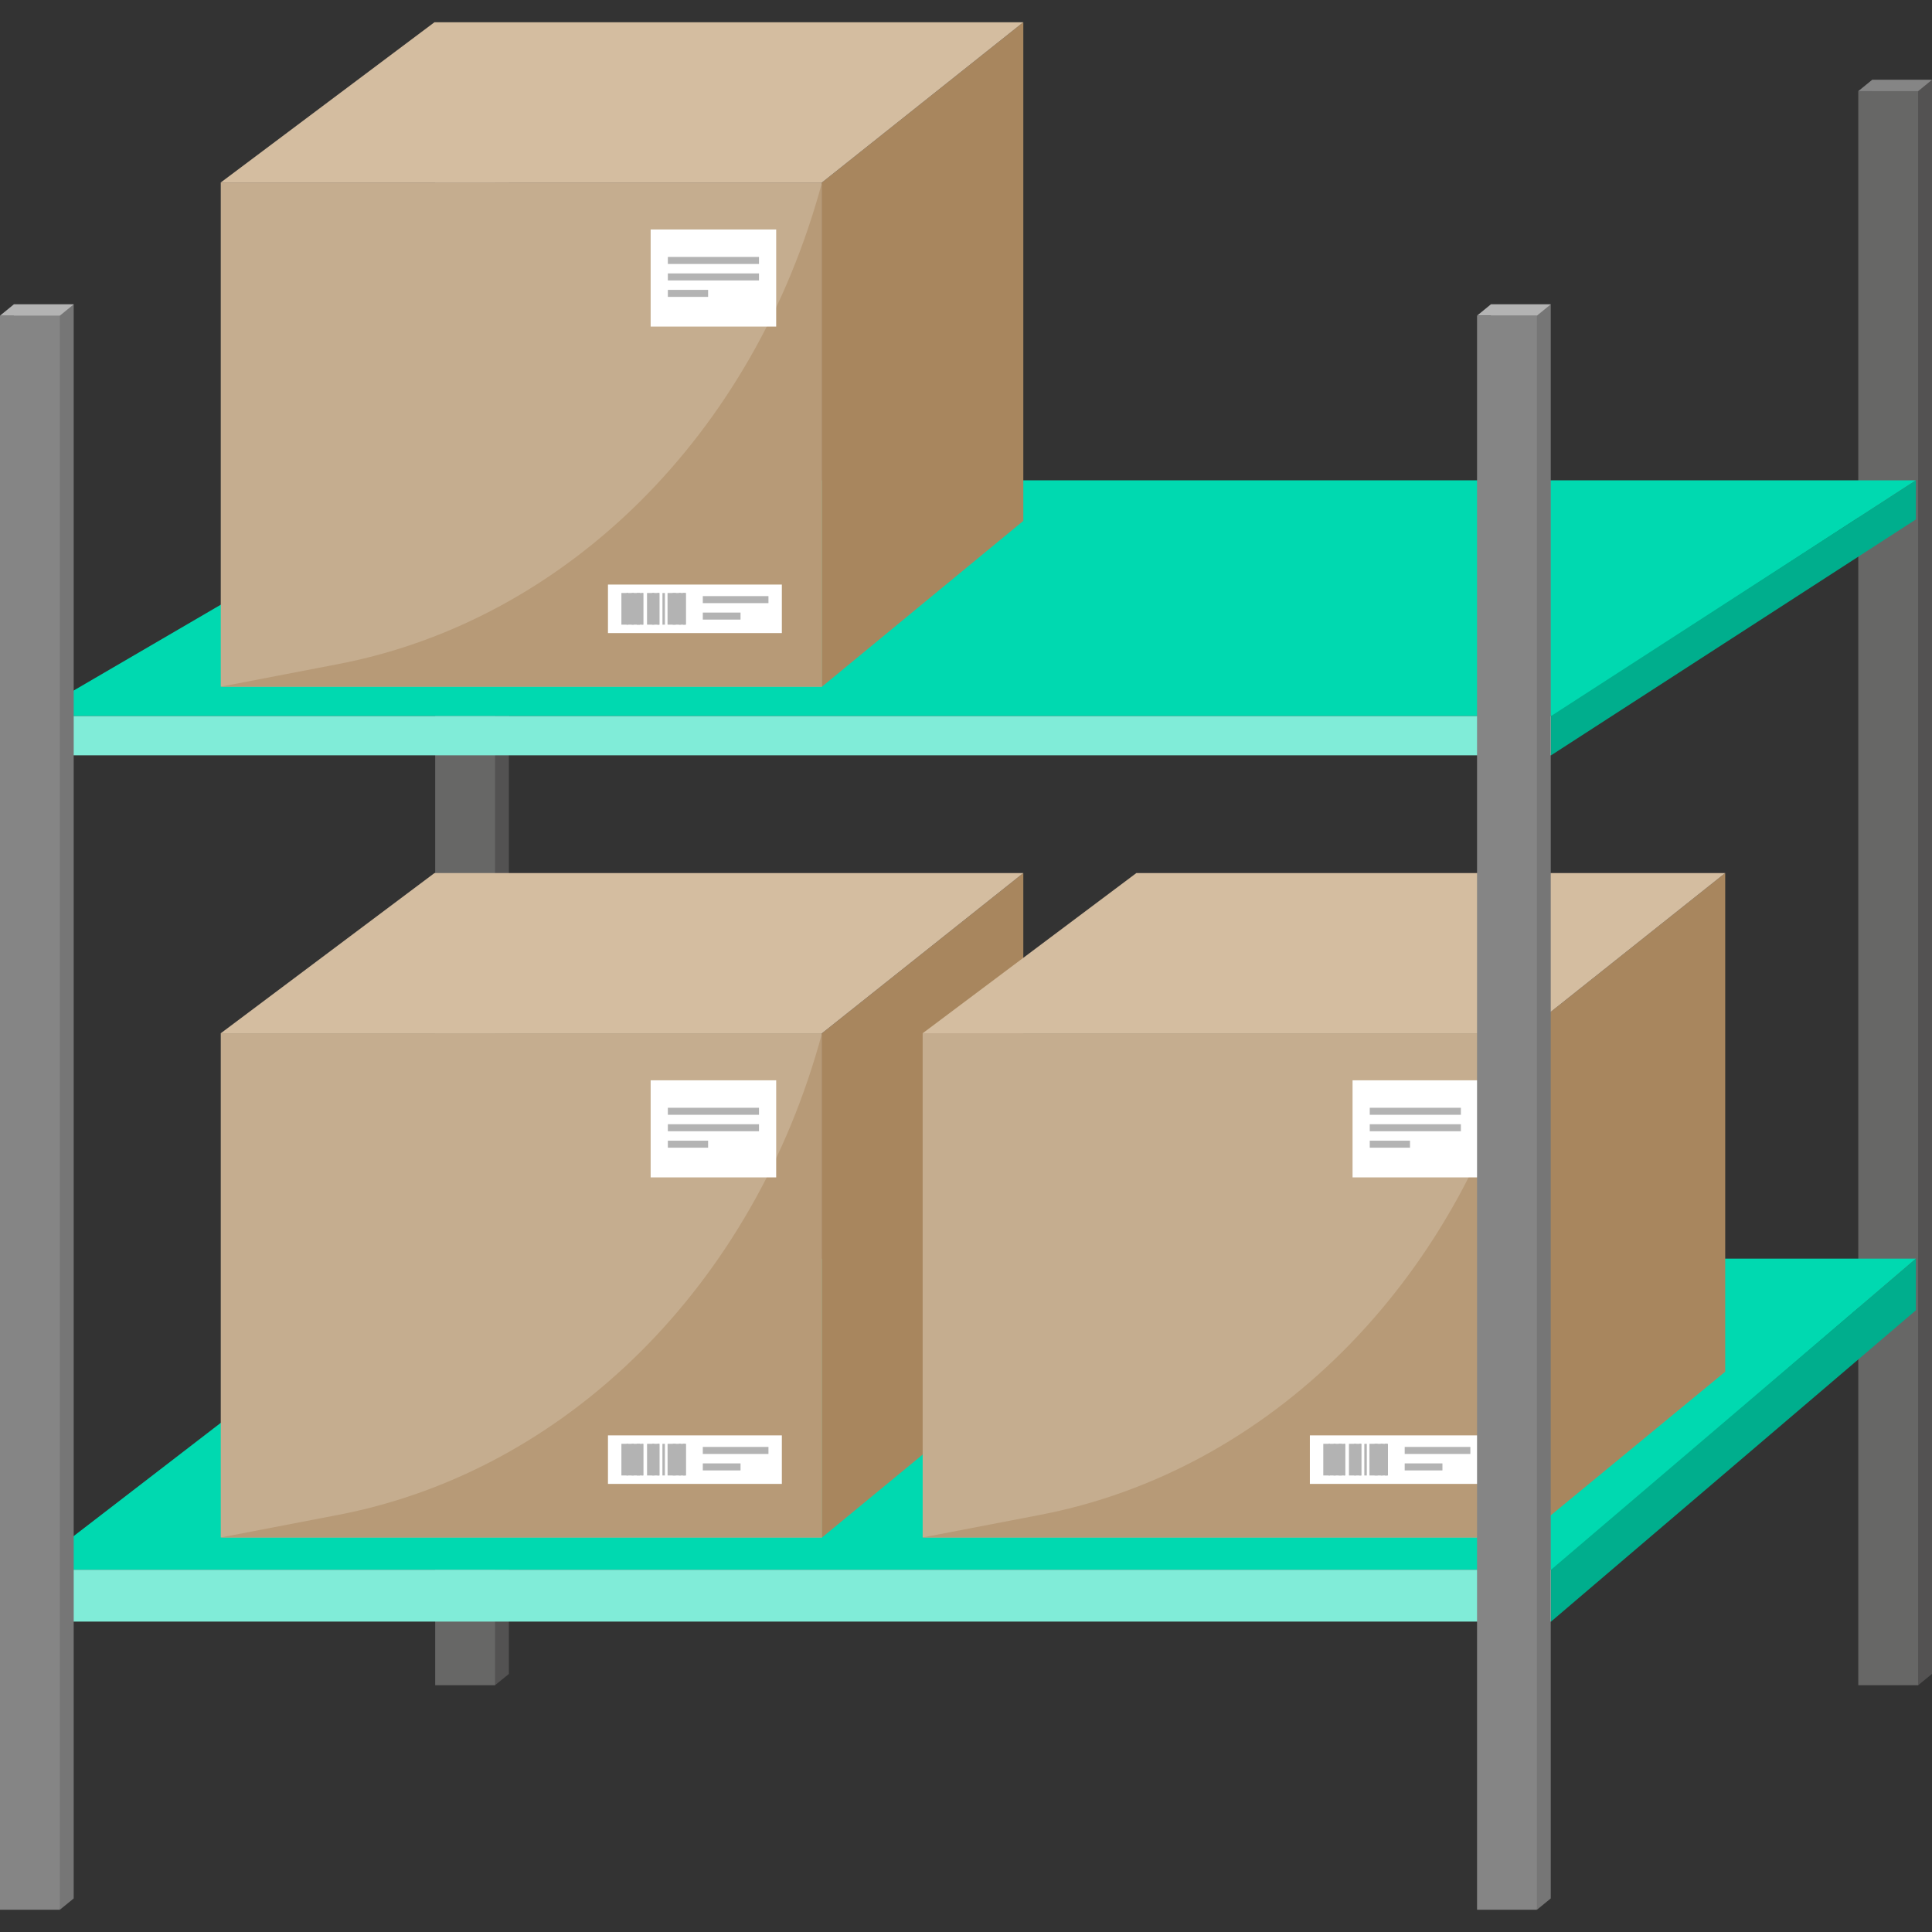 <?xml version="1.0" encoding="UTF-8"?><svg id="Topic_Icons" xmlns="http://www.w3.org/2000/svg" viewBox="0 0 600 600"><rect x="0" y="0" width="600" height="600" fill="#333333" stroke="none"/><g><g><polygon points="139.45 24.79 139.45 519.85 151.18 519.85 153.74 523.36 158.04 519.85 158.04 24.79 139.45 24.79" fill="#535252"/><rect x="135.15" y="28.3" width="18.59" height="495.06" fill="#676766"/><polygon points="135.15 28.3 139.45 24.79 158.04 24.79 153.74 28.3 135.15 28.3" fill="#858585"/></g><g><polygon points="581.41 24.79 581.41 519.85 593.9 519.85 595.7 523.36 600 519.85 600 24.79 581.41 24.79" fill="#535252"/><rect x="577.11" y="28.3" width="18.59" height="495.06" fill="#676766"/><polygon points="577.11 28.3 581.41 24.79 600 24.79 595.7 28.3 577.11 28.3" fill="#858585"/></g><g><polyline points="9.3 222.37 134.8 149.16 595 149.16 482.28 222.37 9.3 222.37" fill="#00d9b0"/><rect x="9.3" y="222.37" width="472.4" height="12.2" fill="#80ecd8"/><polygon points="595 149.16 595 161.31 481.69 234.58 481.69 222.37 595 149.16" fill="#00ae8d"/></g><g><polyline points="9.3 487.5 134.8 390.88 595 390.88 482.28 487.5 9.3 487.5" fill="#00d9b0"/><rect x="9.3" y="487.5" width="472.4" height="16.1" fill="#80ecd8"/><polygon points="595 390.88 595 406.92 481.69 503.6 481.69 487.5 595 390.88" fill="#00ae8d"/></g><g><g><rect x="68.56" y="320.89" width="186.72" height="156.58" fill="#c5ad8f"/><path d="M255.28,320.89h0c-21.01,78-79.16,135.9-150.25,149.57l-36.47,7.01H255.28v-156.58Z" fill="#b79a77"/><rect x="202.07" y="335.5" width="38.98" height="30.15" fill="#fff"/><g><rect x="207.41" y="344.03" width="28.3" height="2.18" fill="#b3b3b3"/><rect x="207.41" y="349.14" width="28.3" height="2.18" fill="#b3b3b3"/><rect x="207.41" y="354.25" width="12.5" height="2.18" fill="#b3b3b3"/></g><g><rect x="188.81" y="445.77" width="54" height="15.07" fill="#fff"/><g><rect x="191.37" y="450" width="9.83" height="6.61" transform="translate(649.59 257.02) rotate(90)" fill="#b3b3b3"/><rect x="189.9" y="453.06" width="9.83" height=".48" transform="translate(648.12 258.49) rotate(90)" fill="#b3b3b3"/><rect x="191.6" y="452.96" width="9.83" height=".69" transform="translate(649.82 256.79) rotate(90)" fill="#b3b3b3"/><rect x="193.33" y="452.82" width="9.83" height=".96" transform="translate(651.54 255.06) rotate(90)" fill="#b3b3b3"/><rect x="194.68" y="453.06" width="9.83" height=".48" transform="translate(652.9 253.71) rotate(90)" fill="#b3b3b3"/><rect x="197.95" y="451.38" width="9.83" height="3.84" transform="translate(656.17 250.44) rotate(90)" fill="#b3b3b3"/><rect x="197.95" y="452.97" width="9.83" height=".66" transform="translate(656.17 250.44) rotate(90)" fill="#b3b3b3"/><rect x="199.55" y="452.97" width="9.83" height=".66" transform="translate(657.76 248.84) rotate(90)" fill="#b3b3b3"/><rect x="201.2" y="452.92" width="9.83" height=".77" transform="translate(659.41 247.19) rotate(90)" fill="#b3b3b3"/><rect x="205.17" y="450.53" width="9.83" height="5.54" transform="translate(663.39 243.22) rotate(90)" fill="#b3b3b3"/><rect x="204.48" y="452.82" width="9.83" height=".96" transform="translate(662.69 243.91) rotate(90)" fill="#b3b3b3"/><rect x="206.23" y="452.99" width="9.83" height=".64" transform="translate(664.45 242.16) rotate(90)" fill="#b3b3b3"/><rect x="207.66" y="452.82" width="9.83" height=".96" transform="translate(665.88 240.73) rotate(90)" fill="#b3b3b3"/></g><rect x="218.26" y="449.36" width="20.39" height="2.18" fill="#b3b3b3"/><rect x="218.26" y="454.47" width="11.72" height="2.18" fill="#b3b3b3"/></g></g><polygon points="255.28 320.89 317.8 271.14 317.8 426 255.28 477.48 255.28 320.89" fill="#a8865e"/><polygon points="68.56 320.89 134.92 271.14 317.8 271.14 255.28 320.89 68.56 320.89" fill="#d4bda0"/></g><g><g><rect x="286.54" y="320.89" width="186.72" height="156.58" fill="#c5ad8f"/><path d="M473.25,320.89h0c-21.01,78-79.16,135.9-150.25,149.57l-36.47,7.01h186.72v-156.58Z" fill="#b79a77"/><rect x="420.05" y="335.5" width="38.98" height="30.15" fill="#fff"/><g><rect x="425.39" y="344.03" width="28.3" height="2.18" fill="#b3b3b3"/><rect x="425.39" y="349.14" width="28.3" height="2.18" fill="#b3b3b3"/><rect x="425.39" y="354.25" width="12.5" height="2.18" fill="#b3b3b3"/></g><g><rect x="406.79" y="445.77" width="54" height="15.07" fill="#fff"/><g><rect x="409.35" y="450" width="9.83" height="6.61" transform="translate(867.57 39.04) rotate(90)" fill="#b3b3b3"/><rect x="407.88" y="453.06" width="9.83" height=".48" transform="translate(866.1 40.51) rotate(90)" fill="#b3b3b3"/><rect x="409.58" y="452.96" width="9.83" height=".69" transform="translate(867.79 38.81) rotate(90)" fill="#b3b3b3"/><rect x="411.31" y="452.82" width="9.83" height=".96" transform="translate(869.52 37.08) rotate(90)" fill="#b3b3b3"/><rect x="412.66" y="453.06" width="9.83" height=".48" transform="translate(870.87 35.73) rotate(90)" fill="#b3b3b3"/><rect x="415.93" y="451.38" width="9.83" height="3.84" transform="translate(874.15 32.46) rotate(90)" fill="#b3b3b3"/><rect x="415.93" y="452.97" width="9.83" height=".66" transform="translate(874.15 32.46) rotate(90)" fill="#b3b3b3"/><rect x="417.52" y="452.97" width="9.83" height=".66" transform="translate(875.74 30.87) rotate(90)" fill="#b3b3b3"/><rect x="419.18" y="452.92" width="9.83" height=".77" transform="translate(877.39 29.22) rotate(90)" fill="#b3b3b3"/><rect x="423.15" y="450.53" width="9.83" height="5.54" transform="translate(881.37 25.24) rotate(90)" fill="#b3b3b3"/><rect x="422.46" y="452.82" width="9.83" height=".96" transform="translate(880.67 25.93) rotate(90)" fill="#b3b3b3"/><rect x="424.21" y="452.99" width="9.83" height=".64" transform="translate(882.43 24.18) rotate(90)" fill="#b3b3b3"/><rect x="425.64" y="452.82" width="9.83" height=".96" transform="translate(883.86 22.75) rotate(90)" fill="#b3b3b3"/></g><rect x="436.24" y="449.36" width="20.39" height="2.18" fill="#b3b3b3"/><rect x="436.24" y="454.47" width="11.72" height="2.18" fill="#b3b3b3"/></g></g><polygon points="473.25 320.89 535.78 271.14 535.78 426 473.25 477.48 473.25 320.89" fill="#a8865e"/><polygon points="286.54 320.89 352.9 271.14 535.78 271.14 473.25 320.89 286.54 320.89" fill="#d4bda0"/></g><g><polygon points="463 94.52 463 589.58 475.93 589.58 477.3 593.09 481.6 589.58 481.6 94.52 463 94.52" fill="#767676"/><polygon points="458.71 98.03 463 94.52 481.6 94.52 477.3 98.03 458.71 98.03" fill="#b3b3b3"/><rect x="458.71" y="98.03" width="18.59" height="495.06" fill="#858585"/></g><g><polygon points="4.3 94.52 4.3 215.38 4.3 589.58 18.07 589.58 18.59 593.09 22.89 589.58 22.89 94.52 4.3 94.52" fill="#767676"/><polygon points="18.59 593.09 0 593.09 0 218.89 0 98.03 18.59 98.03 18.59 593.09" fill="#858585"/><polygon points="0 98.03 4.3 94.52 22.89 94.52 18.59 98.03 0 98.03" fill="#b3b3b3"/></g></g><g><g><rect x="68.56" y="56.67" width="186.72" height="156.58" fill="#c5ad8f"/><path d="M255.28,56.67h0c-21.01,78-79.16,135.9-150.25,149.57l-36.47,7.01H255.28V56.67Z" fill="#b79a77"/><rect x="202.07" y="71.27" width="38.98" height="30.15" fill="#fff"/><g><rect x="207.41" y="79.8" width="28.3" height="2.18" fill="#b3b3b3"/><rect x="207.41" y="84.91" width="28.3" height="2.18" fill="#b3b3b3"/><rect x="207.41" y="90.02" width="12.5" height="2.18" fill="#b3b3b3"/></g><g><rect x="188.81" y="181.54" width="54" height="15.07" fill="#fff"/><g><rect x="191.37" y="185.77" width="9.83" height="6.61" transform="translate(385.36 -7.21) rotate(90)" fill="#b3b3b3"/><rect x="189.9" y="188.84" width="9.83" height=".48" transform="translate(383.89 -5.74) rotate(90)" fill="#b3b3b3"/><rect x="191.6" y="188.73" width="9.83" height=".69" transform="translate(385.59 -7.43) rotate(90)" fill="#b3b3b3"/><rect x="193.33" y="188.6" width="9.83" height=".96" transform="translate(387.32 -9.16) rotate(90)" fill="#b3b3b3"/><rect x="194.68" y="188.84" width="9.83" height=".48" transform="translate(388.67 -10.52) rotate(90)" fill="#b3b3b3"/><rect x="197.95" y="187.16" width="9.83" height="3.84" transform="translate(391.94 -13.79) rotate(90)" fill="#b3b3b3"/><rect x="197.95" y="188.75" width="9.83" height=".66" transform="translate(391.94 -13.79) rotate(90)" fill="#b3b3b3"/><rect x="199.55" y="188.75" width="9.83" height=".66" transform="translate(393.54 -15.38) rotate(90)" fill="#b3b3b3"/><rect x="201.2" y="188.69" width="9.83" height=".77" transform="translate(395.19 -17.03) rotate(90)" fill="#b3b3b3"/><rect x="205.17" y="186.31" width="9.83" height="5.54" transform="translate(399.16 -21.01) rotate(90)" fill="#b3b3b3"/><rect x="204.48" y="188.6" width="9.83" height=".96" transform="translate(398.47 -20.31) rotate(90)" fill="#b3b3b3"/><rect x="206.23" y="188.76" width="9.83" height=".64" transform="translate(400.23 -22.07) rotate(90)" fill="#b3b3b3"/><rect x="207.66" y="188.6" width="9.83" height=".96" transform="translate(401.65 -23.5) rotate(90)" fill="#b3b3b3"/></g><rect x="218.26" y="185.13" width="20.39" height="2.18" fill="#b3b3b3"/><rect x="218.26" y="190.24" width="11.72" height="2.18" fill="#b3b3b3"/></g></g><polygon points="255.28 56.67 317.8 6.91 317.8 161.77 255.28 213.25 255.28 56.67" fill="#a8865e"/><polygon points="68.56 56.67 134.92 6.91 317.8 6.91 255.28 56.67 68.56 56.67" fill="#d4bda0"/></g></svg>